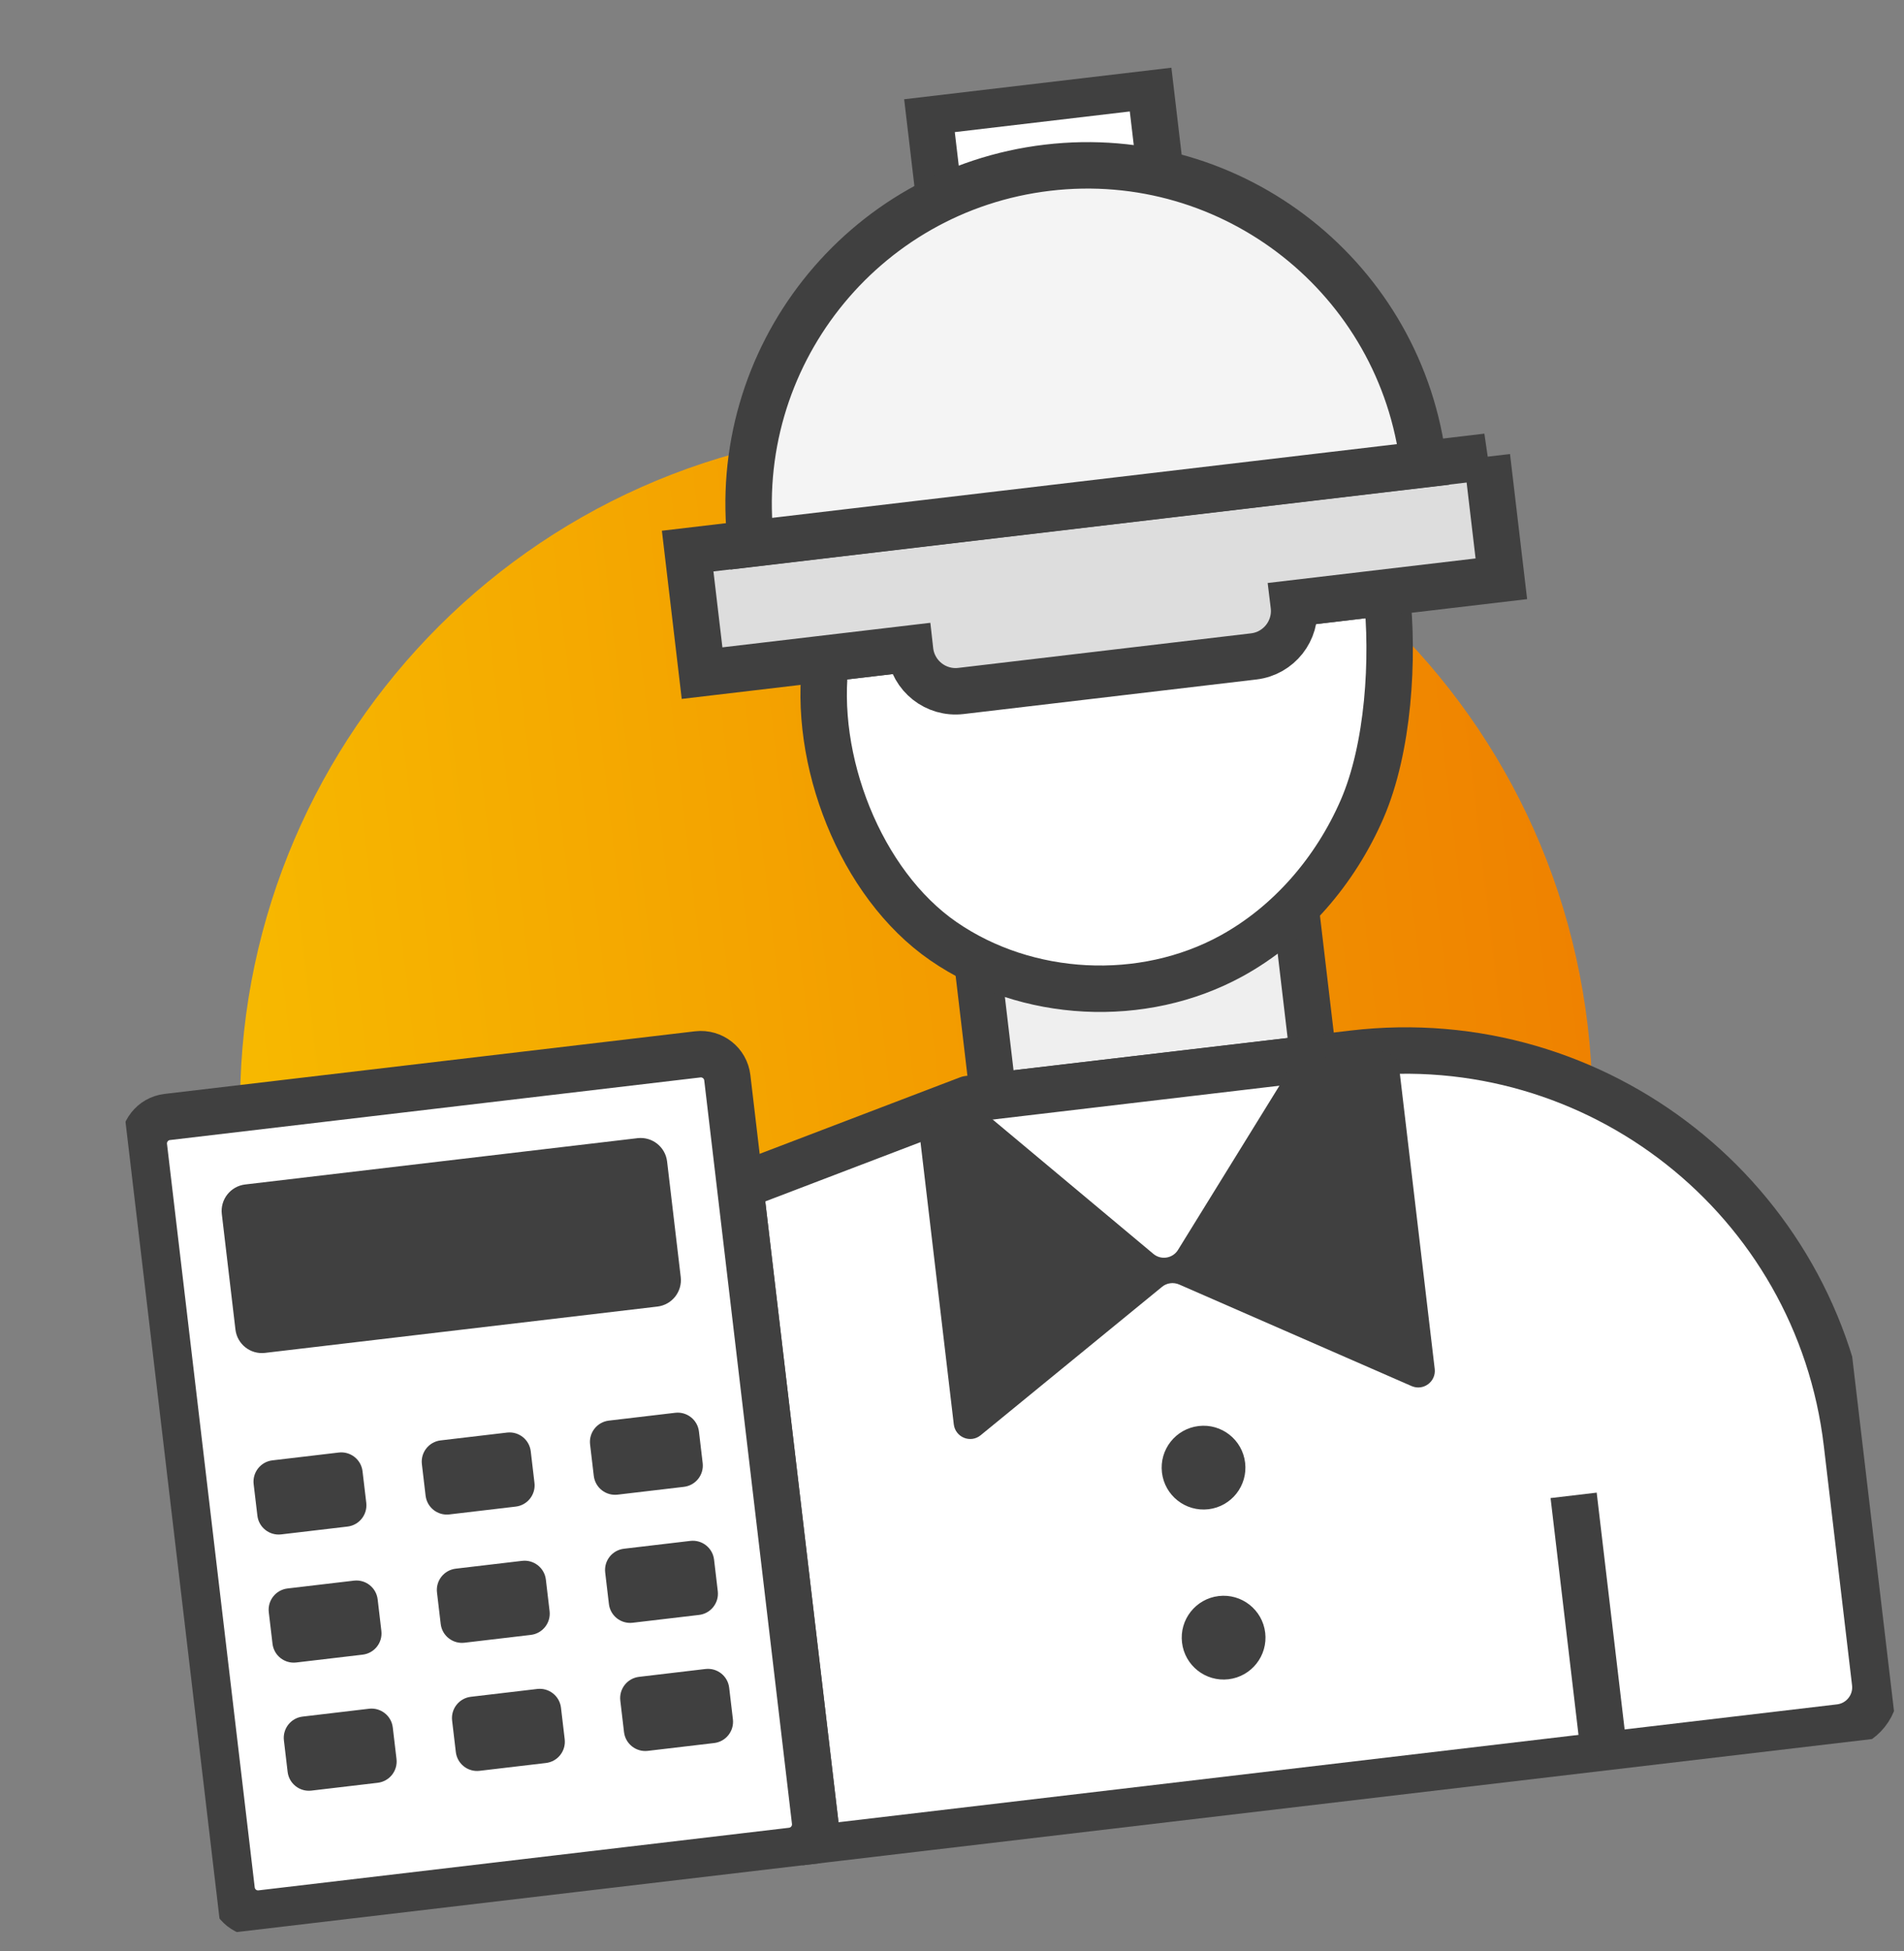 <?xml version="1.0" encoding="UTF-8"?>
<svg xmlns="http://www.w3.org/2000/svg" width="82" height="84" viewBox="0 0 82 84" fill="none">
  <rect x="0" y="0" width="82" height="84" fill="#808080" stroke="none"/>
  <g clip-path="url(#clip0_513_120086)">
    <path d="M42.873 76.501C58.844 74.616 70.263 60.141 68.379 44.171C66.494 28.2 52.019 16.781 36.049 18.666C20.078 20.55 8.659 35.025 10.544 50.995C12.428 66.966 26.903 78.385 42.873 76.501Z" fill="url(#paint0_linear_513_120086)"></path>
    <path d="M56.565 45.568L55.798 39.068L42.008 40.695L42.774 47.189L56.565 45.568Z" fill="#EFEFEF" stroke="#404040" stroke-width="2" stroke-linecap="round" stroke-linejoin="round"></path>
    <path d="M35.236 79.567L79.234 74.375C80.183 74.263 80.869 73.401 80.756 72.446L79.54 62.139C78.3 51.635 68.781 44.125 58.276 45.364L41.7 47.32L31.873 51.071L35.236 79.567Z" fill="white" stroke="#404040" stroke-width="2" stroke-linecap="round" stroke-linejoin="round"></path>
    <path d="M69.092 75.572L67.772 64.383" stroke="#404040" stroke-width="2" stroke-miterlimit="10"></path>
    <path d="M52.045 64.981C53.034 64.864 53.741 63.967 53.624 62.978C53.508 61.989 52.611 61.281 51.622 61.398C50.633 61.515 49.925 62.411 50.042 63.401C50.159 64.39 51.055 65.097 52.045 64.981Z" fill="#404040"></path>
    <path d="M52.909 72.301C53.898 72.184 54.605 71.287 54.489 70.298C54.372 69.309 53.475 68.602 52.486 68.718C51.497 68.835 50.789 69.732 50.906 70.721C51.023 71.71 51.92 72.418 52.909 72.301Z" fill="#404040"></path>
    <path d="M60.252 45.92L61.789 58.94C61.853 59.486 61.301 59.898 60.794 59.678L50.783 55.304C50.537 55.199 50.254 55.233 50.047 55.404L42.234 61.795C41.796 62.154 41.143 61.883 41.077 61.324L39.592 48.738C39.554 48.422 39.732 48.121 40.025 47.999L41.292 47.476C41.534 47.374 41.819 47.414 42.02 47.59L49.672 53.986C50.006 54.267 50.51 54.181 50.734 53.814L55.589 45.956C55.707 45.768 55.906 45.645 56.124 45.619L59.458 45.299C59.841 45.261 60.188 45.54 60.233 45.922L60.252 45.92Z" fill="#404040"></path>
    <path d="M59.719 25.506C60.036 28.36 59.803 32.214 58.658 34.846C57.513 37.478 55.548 39.78 53.033 41.159C49.213 43.252 44.222 43 40.632 40.526C37.041 38.051 34.971 32.673 35.577 28.355L59.719 25.506Z" fill="white" stroke="#404040" stroke-width="2" stroke-linecap="round" stroke-linejoin="round"></path>
    <path d="M64.045 19.664L29.616 23.727L30.236 28.982L39.186 27.926L39.197 28.024C39.325 29.105 40.304 29.877 41.384 29.75L53.995 28.262C55.076 28.134 55.848 27.155 55.721 26.075L55.709 25.976L64.659 24.92L64.039 19.665L64.045 19.664Z" fill="#DDDDDD" stroke="#404040" stroke-width="2" stroke-miterlimit="10"></path>
    <path d="M49.533 3.689L40.01 4.812L40.963 12.886L50.486 11.763L49.533 3.689Z" fill="white" stroke="#404040" stroke-width="2" stroke-miterlimit="10"></path>
    <path d="M32.342 23.411C31.398 15.41 37.12 8.164 45.115 7.221C53.11 6.277 60.362 11.999 61.306 19.994L32.342 23.411Z" fill="#F4F4F4" stroke="#404040" stroke-width="2" stroke-miterlimit="10"></path>
    <path d="M30.049 45.396L7.204 48.092C6.575 48.166 6.125 48.737 6.199 49.366L9.977 81.379C10.051 82.008 10.621 82.458 11.25 82.383L34.096 79.688C34.725 79.613 35.175 79.043 35.101 78.414L31.323 46.401C31.249 45.772 30.678 45.322 30.049 45.396Z" fill="white" stroke="#404040" stroke-width="2" stroke-linecap="round" stroke-linejoin="round"></path>
    <path d="M27.456 49.004L10.558 50.998C9.929 51.073 9.479 51.643 9.553 52.272L10.14 57.244C10.214 57.873 10.784 58.323 11.413 58.249L28.312 56.255C28.941 56.181 29.391 55.611 29.317 54.981L28.73 50.009C28.656 49.38 28.086 48.93 27.456 49.004Z" fill="#404040"></path>
    <path d="M14.59 62.539L11.732 62.876C11.226 62.936 10.865 63.394 10.924 63.9L11.085 65.256C11.144 65.762 11.602 66.123 12.108 66.064L14.966 65.727C15.472 65.667 15.833 65.209 15.774 64.703L15.613 63.346C15.554 62.841 15.095 62.479 14.59 62.539Z" fill="#404040"></path>
    <path d="M21.835 61.68L18.976 62.017C18.471 62.077 18.109 62.535 18.169 63.04L18.329 64.397C18.389 64.903 18.847 65.264 19.353 65.204L22.211 64.867C22.716 64.808 23.078 64.349 23.018 63.844L22.858 62.487C22.798 61.981 22.34 61.62 21.835 61.68Z" fill="#404040"></path>
    <path d="M29.079 60.828L26.221 61.165C25.715 61.225 25.354 61.683 25.413 62.189L25.573 63.545C25.633 64.051 26.091 64.412 26.597 64.353L29.455 64.016C29.96 63.956 30.322 63.498 30.262 62.992L30.102 61.636C30.043 61.13 29.584 60.769 29.079 60.828Z" fill="#404040"></path>
    <path d="M15.241 68.055L12.383 68.392C11.878 68.452 11.516 68.91 11.576 69.415L11.736 70.772C11.796 71.278 12.254 71.639 12.759 71.579L15.617 71.242C16.123 71.183 16.485 70.724 16.425 70.219L16.265 68.862C16.205 68.356 15.747 67.995 15.241 68.055Z" fill="#404040"></path>
    <path d="M22.485 67.203L19.627 67.54C19.122 67.6 18.76 68.058 18.82 68.564L18.98 69.921C19.04 70.426 19.498 70.787 20.003 70.728L22.862 70.391C23.367 70.331 23.729 69.873 23.669 69.367L23.509 68.01C23.449 67.505 22.991 67.144 22.485 67.203Z" fill="#404040"></path>
    <path d="M29.73 66.344L26.872 66.681C26.366 66.741 26.004 67.199 26.064 67.704L26.224 69.061C26.284 69.567 26.742 69.928 27.248 69.868L30.106 69.531C30.611 69.472 30.973 69.013 30.913 68.508L30.753 67.151C30.693 66.646 30.235 66.284 29.73 66.344Z" fill="#404040"></path>
    <path d="M15.893 73.57L13.034 73.908C12.529 73.967 12.168 74.425 12.227 74.931L12.387 76.288C12.447 76.793 12.905 77.155 13.411 77.095L16.269 76.758C16.774 76.698 17.136 76.24 17.076 75.734L16.916 74.378C16.857 73.872 16.398 73.511 15.893 73.57Z" fill="#404040"></path>
    <path d="M23.137 72.719L20.279 73.056C19.773 73.116 19.412 73.574 19.471 74.079L19.631 75.436C19.691 75.942 20.149 76.303 20.655 76.243L23.513 75.906C24.018 75.847 24.38 75.388 24.32 74.883L24.16 73.526C24.101 73.021 23.642 72.659 23.137 72.719Z" fill="#404040"></path>
    <path d="M30.381 71.859L27.523 72.197C27.017 72.256 26.656 72.715 26.715 73.22L26.875 74.577C26.935 75.082 27.393 75.444 27.899 75.384L30.757 75.047C31.263 74.987 31.624 74.529 31.564 74.023L31.404 72.667C31.345 72.161 30.887 71.8 30.381 71.859Z" fill="#404040"></path>
  </g>
  <defs>
    <linearGradient id="paint0_linear_513_120086" x1="10.544" y1="50.995" x2="68.379" y2="44.171" gradientUnits="userSpaceOnUse">
      <stop stop-color="#F7B900"></stop>
      <stop offset="1" stop-color="#EF8200"></stop>
    </linearGradient>
    <clipPath id="clip0_513_120086">
      <rect width="72.666" height="75" fill="white" transform="translate(0.742 8.781) rotate(-6.73)"></rect>
    </clipPath>
  </defs>
</svg>
